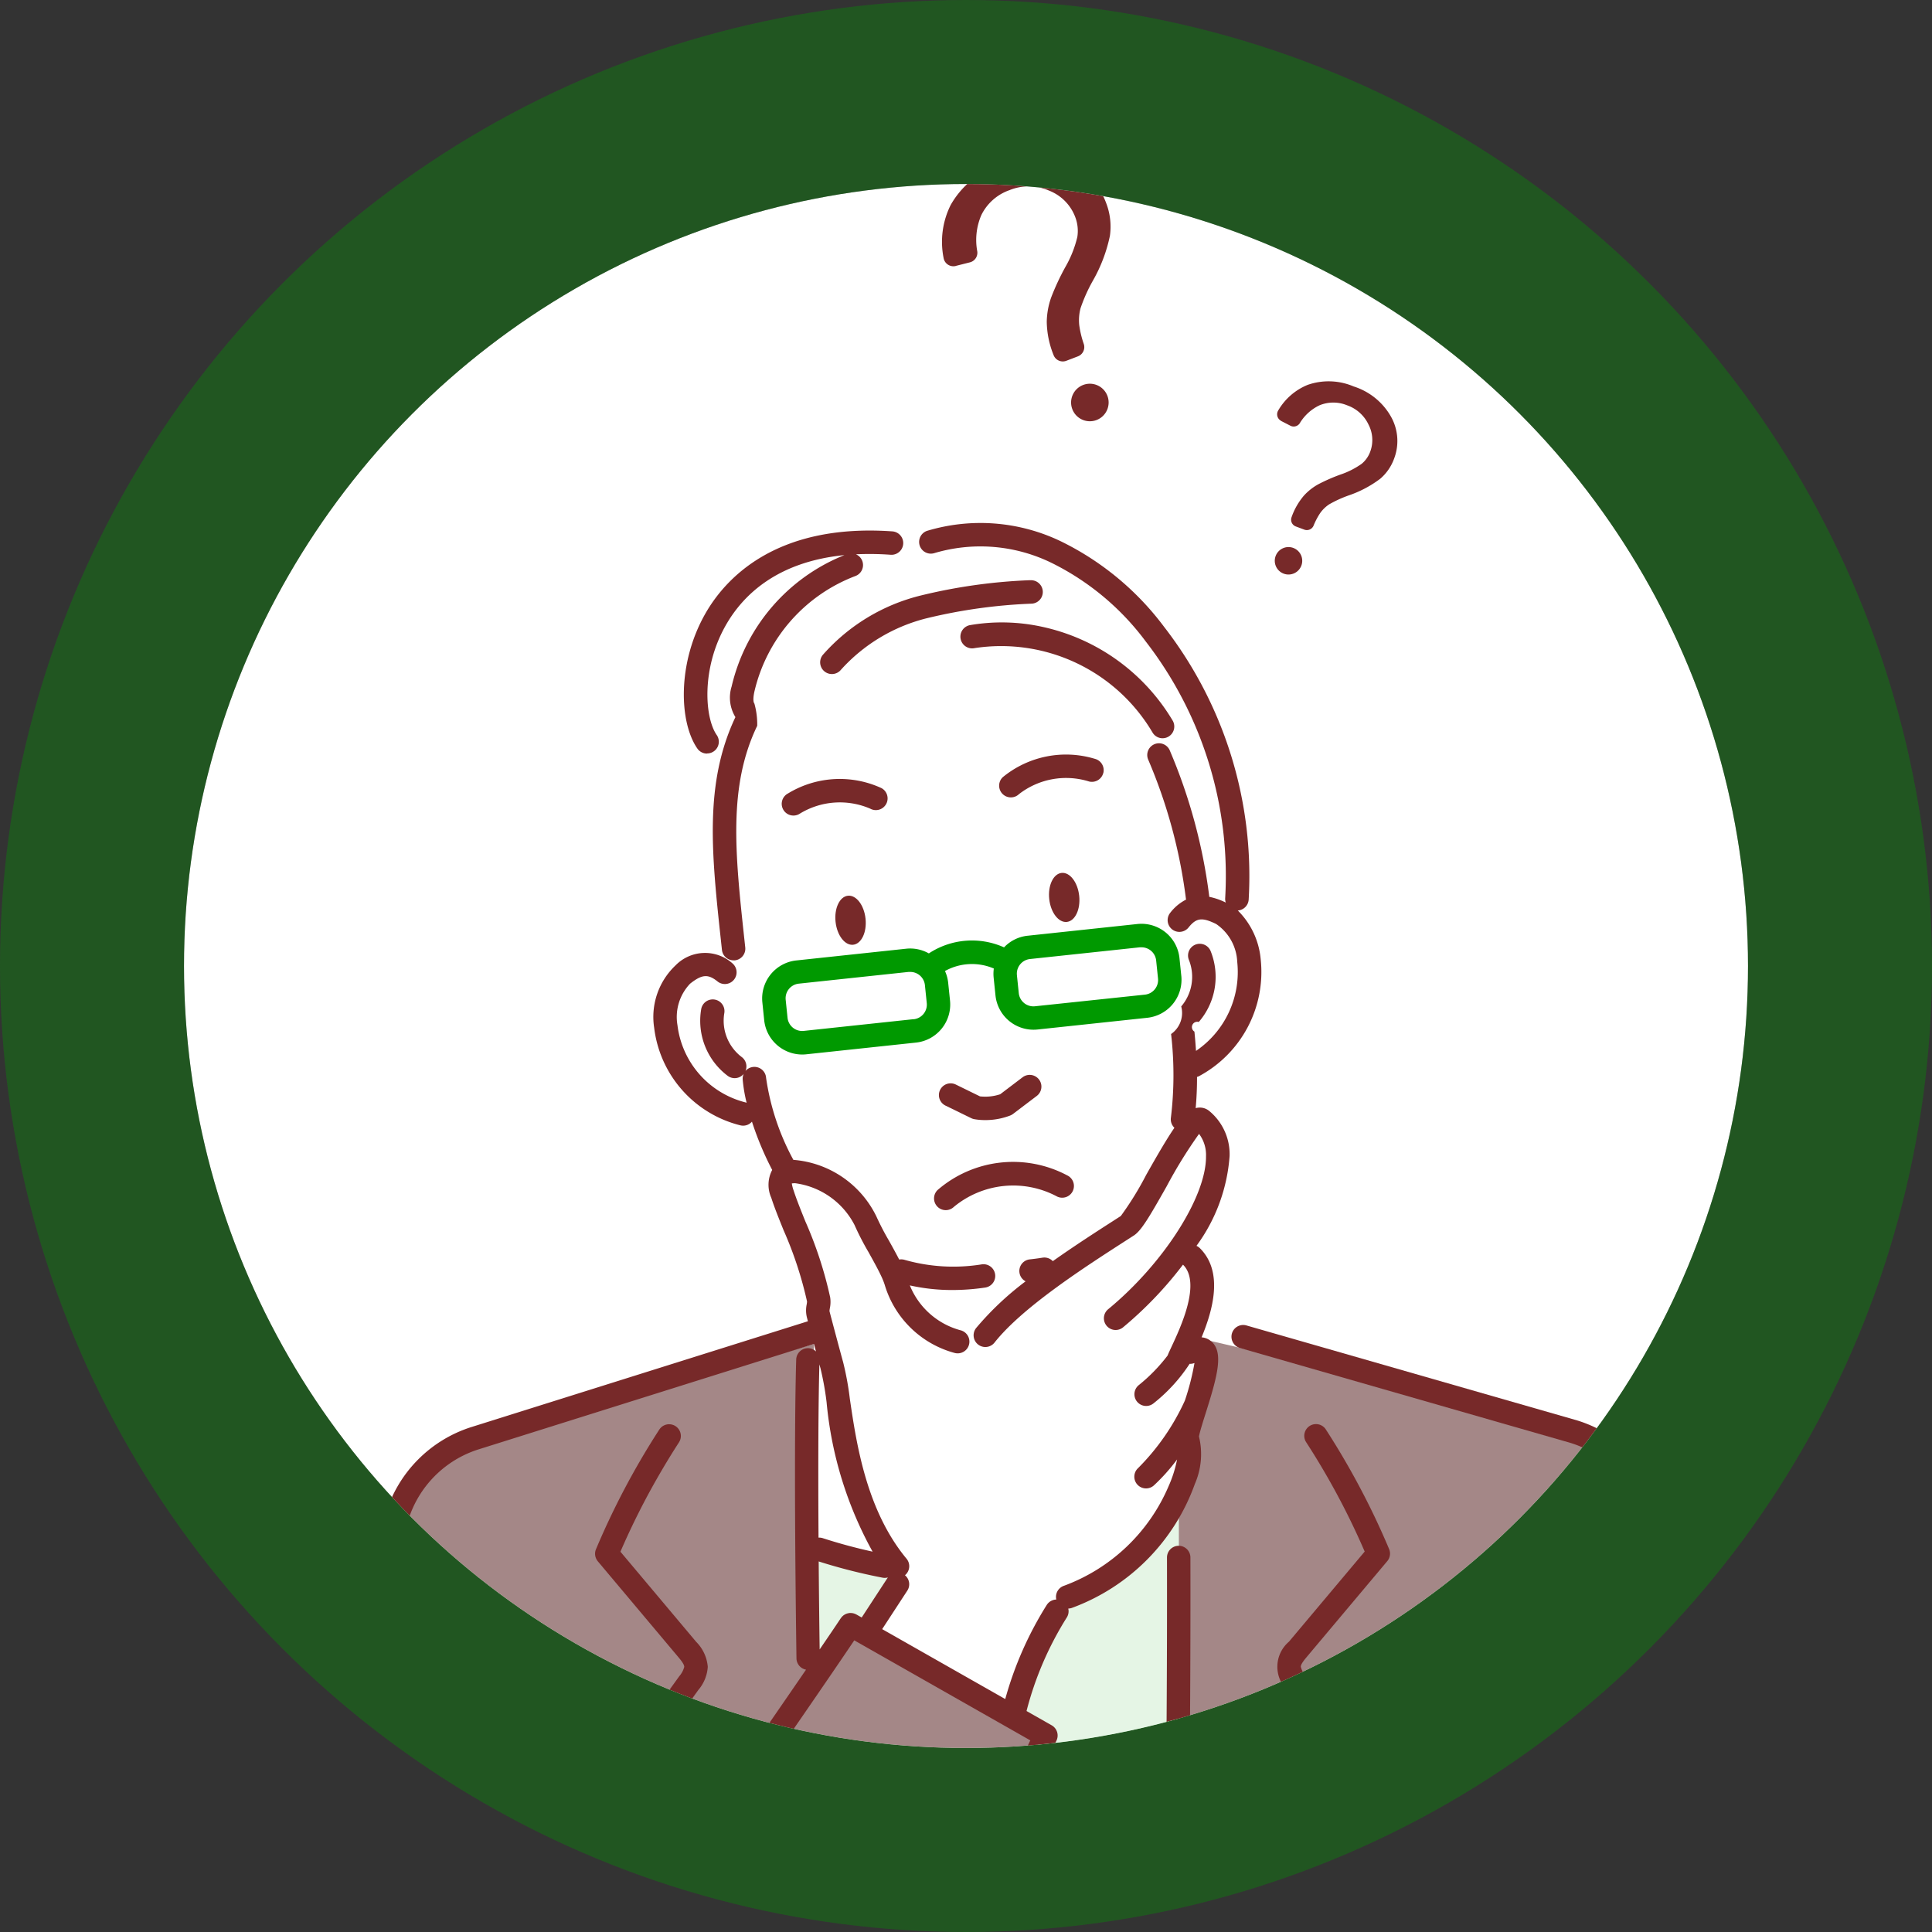 <svg xmlns="http://www.w3.org/2000/svg" xmlns:xlink="http://www.w3.org/1999/xlink" viewBox="0 0 105 105">
  <rect x="0" y="0" width="105" height="105" fill="#333333" stroke="none"/>
  <defs>
    <clipPath id="clip-path">
      <circle id="楕円形_9" data-name="楕円形 9" cx="42.5" cy="42.5" r="42.5" transform="translate(-0.385 0)" fill="#fff"/>
    </clipPath>
    <clipPath id="clip-path-2">
      <rect id="長方形_105" data-name="長方形 105" width="71.867" height="123.983" fill="none"/>
    </clipPath>
  </defs>
  <g id="グループ_24" data-name="グループ 24" transform="translate(10.385 10)">
    <circle id="楕円形_10" data-name="楕円形 10" cx="42.5" cy="42.5" r="42.5" transform="translate(-0.385 0)" fill="#fff"/>
    <g id="マスクグループ_3" data-name="マスクグループ 3" transform="translate(0)" clip-path="url(#clip-path)">
      <g id="グループ_182" data-name="グループ 182" transform="translate(8.749 -1.449)">
        <g id="グループ_181" data-name="グループ 181" clip-path="url(#clip-path-2)">
          <path id="パス_1413" data-name="パス 1413" d="M30.528,404.846S12.559,410.145,10.47,411s-3.929,6.4-4,6.828.138,2.41,0,2.9.856,1.557.747,2.053,4.7,34.876,8.7,38.994,9.877-1.05,9.877-1.05,5.754-7.646,8.646-14.087,8.485-20.529,8.485-20.529l-10.179-5.876L17.315,441.83s-1.1,2.182-2.363,1.693-2.473-1.076-2.464-2.269a3.764,3.764,0,0,1,.64-2.2,4.134,4.134,0,0,1,1.98-2.392,22.58,22.58,0,0,1,4.672-1.557l1.573-.071,9.116-12.53Z" transform="translate(-5.427 -340.362)" fill="#a48787"/>
          <path id="パス_1414" data-name="パス 1414" d="M196,403.873s18.743,4.281,21.277,5.779,2.923,5.2,3.327,6.2-1.568,27.994-2.619,29.408-3.752,13.45-5.309,14.725-8.212,4.885-20.1,1.274-14.942-5.451-14.942-5.451l3.757-14.371,12.884,3.823-.657-29.621,1.365-4.855Z" transform="translate(-149.335 -339.544)" fill="#a48787"/>
          <path id="パス_1415" data-name="パス 1415" d="M159.108,475.74l4.095.915.622,1.383-2.358,2.021-.7-.643-1.639,1.911Z" transform="translate(-133.765 -399.964)" fill="#e5f5e5"/>
          <path id="パス_1416" data-name="パス 1416" d="M208.706,460.553l-.244,28.546L194.8,485.873,201.273,470,200,468.582l2.053-5.026a16.073,16.073,0,0,0,2.761-1.911c1.062-.991,3.893-4.6,3.893-4.6Z" transform="translate(-163.772 -384.245)" fill="#e5f5e5"/>
          <path id="パス_1417" data-name="パス 1417" d="M202,315.424a.638.638,0,0,0,.171.055,3.446,3.446,0,0,0,.588.049,3.771,3.771,0,0,0,1.357-.249.639.639,0,0,0,.151-.085l1.292-.979a.637.637,0,0,0-.77-1.015l-1.217.923a2.555,2.555,0,0,1-1.1.115l-1.314-.643a.637.637,0,0,0-.56,1.145Z" transform="translate(-168.347 -263.204)" fill="#772929"/>
          <path id="パス_1418" data-name="パス 1418" d="M114.507,139.4a.637.637,0,0,0,.522-1c-.652-.935-.852-3.6.49-5.963.922-1.625,2.771-3.453,6.449-3.816a10.177,10.177,0,0,0-6.131,7.145,2.026,2.026,0,0,0,.207,1.66c-1.7,3.6-1.3,7.394-.782,12.186l.05.464a.637.637,0,0,0,.633.569.621.621,0,0,0,.068,0,.637.637,0,0,0,.566-.7l-.05-.464c-.5-4.629-.889-8.285.7-11.584a4.17,4.17,0,0,0-.154-1.21c-.033-.039-.1-.179,0-.644a8.868,8.868,0,0,1,5.487-6.284.636.636,0,0,0,.032-1.182,15.764,15.764,0,0,1,1.889.025.637.637,0,0,0,.089-1.271c-6.381-.449-9.111,2.616-10.169,4.482-1.533,2.7-1.415,5.9-.427,7.321a.636.636,0,0,0,.523.273" transform="translate(-95.21 -107.003)" fill="#772929"/>
          <path id="パス_1419" data-name="パス 1419" d="M171.131,144.274a29.751,29.751,0,0,0-5.972.838,10.393,10.393,0,0,0-5.3,3.221.637.637,0,1,0,.984.81,9.294,9.294,0,0,1,4.661-2.8,28.8,28.8,0,0,1,5.718-.794.637.637,0,1,0-.09-1.271" transform="translate(-134.274 -121.293)" fill="#772929"/>
          <path id="パス_1420" data-name="パス 1420" d="M226.479,204.938a.637.637,0,0,0-.466-.771,5.414,5.414,0,0,0-5,1,.637.637,0,0,0,.881.921,4.172,4.172,0,0,1,3.811-.687.637.637,0,0,0,.771-.466" transform="translate(-185.649 -171.479)" fill="#772929"/>
          <path id="パス_1421" data-name="パス 1421" d="M152.312,213.537a.637.637,0,0,0-.243-.868,5.414,5.414,0,0,0-5.089.287.637.637,0,1,0,.607,1.12,4.171,4.171,0,0,1,3.861-.295.637.637,0,0,0,.864-.245" transform="translate(-123.289 -178.384)" fill="#772929"/>
          <path id="パス_1422" data-name="パス 1422" d="M162.683,264.351l-.1-.969a2.078,2.078,0,0,0-2.287-1.846l-5.965.637a2.061,2.061,0,0,0-1.281.632,4.259,4.259,0,0,0-4.087.329,2.066,2.066,0,0,0-1.237-.255l-5.965.637a2.078,2.078,0,0,0-1.846,2.287l.1.969a2.081,2.081,0,0,0,2.065,1.857,2.1,2.1,0,0,0,.222-.012l5.965-.637a2.081,2.081,0,0,0,1.846-2.287l-.1-.969a2.081,2.081,0,0,0-.173-.633,3.021,3.021,0,0,1,2.654-.136,2.087,2.087,0,0,0-.009.5l.1.969a2.078,2.078,0,0,0,2.287,1.845l5.965-.637a2.081,2.081,0,0,0,1.846-2.287m-14.55,2.363-5.965.637a.8.8,0,0,1-.885-.714l-.1-.969a.8.8,0,0,1,.714-.885l5.965-.637a.84.84,0,0,1,.087,0,.8.8,0,0,1,.8.718l.1.969a.8.8,0,0,1-.714.885m6.6-.706a.8.8,0,0,1-.885-.714l-.1-.969a.8.8,0,0,1,.714-.884l5.966-.637a.821.821,0,0,1,.087,0,.8.8,0,0,1,.8.719l.1.969a.8.8,0,0,1-.714.885Z" transform="translate(-117.616 -219.869)" fill="#090"/>
          <path id="パス_1423" data-name="パス 1423" d="M198.749,345.266a.637.637,0,0,0,.9.017,5.057,5.057,0,0,1,5.614-.56.637.637,0,1,0,.547-1.151,6.271,6.271,0,0,0-7.044.793.637.637,0,0,0-.017.9" transform="translate(-166.942 -288.243)" fill="#772929"/>
          <path id="パス_1424" data-name="パス 1424" d="M165.582,251.931c-.45.048-.751.684-.672,1.419s.507,1.293.957,1.245.751-.683.672-1.419-.507-1.293-.957-1.245" transform="translate(-138.633 -211.801)" fill="#772929"/>
          <path id="パス_1425" data-name="パス 1425" d="M238.484,244.141c-.45.048-.751.684-.672,1.419s.507,1.293.957,1.245.751-.683.672-1.419-.507-1.293-.957-1.245" transform="translate(-199.923 -205.251)" fill="#772929"/>
          <path id="パス_1426" data-name="パス 1426" d="M79.452,439.713l4.37,5.2c.123.146.329.391.33.539a1.255,1.255,0,0,1-.269.507l-4.414,6.114a3.835,3.835,0,0,0-.828,1.732,3.94,3.94,0,0,0,.784,2.487.637.637,0,0,0,1.094-.654,2.976,2.976,0,0,1-.614-1.671,2.834,2.834,0,0,1,.6-1.147l4.414-6.114a2.148,2.148,0,0,0,.511-1.257,2.169,2.169,0,0,0-.629-1.355l-4.118-4.9a40.2,40.2,0,0,1,2.115-4.2q.512-.885,1.066-1.743a.637.637,0,0,0-1.069-.694c-.687,1.059-1.326,2.153-1.916,3.274q-.831,1.582-1.524,3.227a.637.637,0,0,0,.1.657" transform="translate(-66.098 -363.413)" fill="#772929"/>
          <path id="パス_1427" data-name="パス 1427" d="M16.361,523.935c-1.741.478-3.67.887-4.785.3a3.354,3.354,0,0,1-1.15-1.779,100.374,100.374,0,0,1-4.175-13.419c-.833-3.529-1.491-7.178-2.127-10.707l-1.559-8.643a18.322,18.322,0,0,1-.438-5.078c.011-.108.025-.217.038-.326a5.4,5.4,0,0,0,.039-1.491,5.15,5.15,0,0,0-.521-1.473,5.163,5.163,0,0,1-.377-.937,1.185,1.185,0,0,1,.23-1.028.637.637,0,0,0,.3-1.238,1.267,1.267,0,0,0-1.224.359,2.464,2.464,0,0,0-.542,2.218,6.191,6.191,0,0,0,.463,1.176,4.129,4.129,0,0,1,.411,1.114A4.4,4.4,0,0,1,.9,484.131c-.014.116-.028.232-.04.348a19.566,19.566,0,0,0,.451,5.436l1.559,8.643c.639,3.545,1.3,7.212,2.141,10.774a101.632,101.632,0,0,0,4.228,13.59,4.357,4.357,0,0,0,1.744,2.444,4.325,4.325,0,0,0,2.029.434,14.551,14.551,0,0,0,3.685-.636.637.637,0,1,0-.337-1.229" transform="translate(0 -401.93)" fill="#772929"/>
          <path id="パス_1428" data-name="パス 1428" d="M323.6,408.487a.63.63,0,0,0-.021-.1,7.118,7.118,0,0,0-4.721-4.765l-17.978-5.163a.637.637,0,0,0-.352,1.225l17.965,5.159a5.839,5.839,0,0,1,3.851,3.862,87.684,87.684,0,0,1,.463,13.143c-.241,7.13-1.394,17.767-5.511,27.949a.637.637,0,1,0,1.181.478c4.191-10.366,5.361-21.172,5.6-28.412a87.972,87.972,0,0,0-.482-13.379" transform="translate(-252.273 -334.975)" fill="#772929"/>
          <path id="パス_1429" data-name="パス 1429" d="M208.9,729.765a.637.637,0,0,0-.891.136c-7.339,9.976-35.281-3.01-35.563-3.142a.637.637,0,0,0-.542,1.153,97.107,97.107,0,0,0,15.388,5.457,45.308,45.308,0,0,0,10.87,1.564q.748,0,1.454-.041c4.368-.252,7.537-1.677,9.42-4.236a.637.637,0,0,0-.136-.891" transform="translate(-144.213 -610.949)" fill="#772929"/>
          <path id="パス_1430" data-name="パス 1430" d="M320.431,680.019a16.823,16.823,0,0,0,1.44,3.054.637.637,0,1,0,1.092-.657,15.556,15.556,0,0,1-1.33-2.822.637.637,0,0,0-1.2.425" transform="translate(-269.362 -570.991)" fill="#772929"/>
          <path id="パス_1431" data-name="パス 1431" d="M340.75,675.409a5.458,5.458,0,0,0-1.269-1.129.637.637,0,1,0-.642,1.1,4.445,4.445,0,0,1,.968.885,4.914,4.914,0,0,0,1.444,1.22.637.637,0,0,0,.562-1.143,3.913,3.913,0,0,1-1.063-.933" transform="translate(-284.603 -566.807)" fill="#772929"/>
          <path id="パス_1432" data-name="パス 1432" d="M37.192,218.55a.627.627,0,0,0,.4.01l-.334,1.184a.636.636,0,0,0,1.205.4c.007-.019.016-.037.022-.057l3.458-12.279c1.78.441,3.141.837,4.466,1.223A102.431,102.431,0,0,0,56.8,211.555a.633.633,0,0,0,.64-.257.634.634,0,0,0,.934-.054.635.635,0,0,0,1.218.319,1.423,1.423,0,0,1,.159-.3l.029.018a4.129,4.129,0,0,1,.4.308,3.443,3.443,0,0,0,.915.609,1.518,1.518,0,0,0,.572.119,1.135,1.135,0,0,0,.556-.14,1.463,1.463,0,0,0,.529-.567l1.011-1.688a1.063,1.063,0,0,1,.275-.355.637.637,0,0,0-.024-1.274H64a1.7,1.7,0,0,0-1.337.973l-1.011,1.688c-.011.019-.029.049-.046.076l-.035-.013a2.423,2.423,0,0,1-.575-.4,5.188,5.188,0,0,0-.524-.4,1.385,1.385,0,0,0-.75-.251h0a1.226,1.226,0,0,0-1.024.594,97.943,97.943,0,0,1,6.2-11.435q.423-.7.837-1.4a3.937,3.937,0,0,0,.785-2.487,3.832,3.832,0,0,0-.828-1.732l-4.414-6.114a1.258,1.258,0,0,1-.269-.506c0-.148.207-.393.33-.54l4.37-5.2a.637.637,0,0,0,.1-.657q-.757-1.8-1.688-3.534-.815-1.52-1.751-2.967a.637.637,0,0,0-1.069.694q.482.742.931,1.508a40.156,40.156,0,0,1,2.25,4.435l-4.118,4.9a1.788,1.788,0,0,0-.118,2.612l4.414,6.114a2.835,2.835,0,0,1,.6,1.148,2.974,2.974,0,0,1-.614,1.671q-.413.691-.836,1.393a95.531,95.531,0,0,0-6.451,12,.631.631,0,0,0-.305-.156c-.436-.086-.852-.169-1.253-.251-.586-.12-1.136-.235-1.653-.348a.637.637,0,0,0,.517-.606c.235-7.628.364-18.154.345-28.155a.637.637,0,0,0-.637-.636h0a.637.637,0,0,0-.636.638c.019,9.989-.11,20.5-.345,28.114a.636.636,0,0,0,.265.537c-3.1-.687-5.018-1.245-6.882-1.788-1.56-.455-3.171-.923-5.452-1.463,1.038-2.469,2.085-5.053,3.138-7.686,1.346-3.365,2.508-6.271,3.263-7.751a.637.637,0,0,0-.253-.844l-1.367-.777a17.894,17.894,0,0,1,2.186-5.081.635.635,0,0,0,.083-.486.64.64,0,0,0,.178-.03,11.206,11.206,0,0,0,6.7-6.742,4.048,4.048,0,0,0,.225-2.58c.041-.247.227-.835.367-1.277.647-2.045.989-3.329.286-3.906a.916.916,0,0,0-.511-.207c.615-1.488,1.2-3.562-.095-4.847a.634.634,0,0,0-.183-.125,9.39,9.39,0,0,0,1.8-4.882,3.046,3.046,0,0,0-1.117-2.457.805.805,0,0,0-.666-.159c-.02,0-.041.011-.061.017.05-.548.075-1.113.074-1.7a.619.619,0,0,0,.093-.033,6.426,6.426,0,0,0,3.367-6.361,4.266,4.266,0,0,0-1.244-2.651.635.635,0,0,0,.591-.593,22.105,22.105,0,0,0-4.589-14.812,15.474,15.474,0,0,0-5.588-4.644,10.08,10.08,0,0,0-7.314-.58.637.637,0,0,0,.4,1.209,8.8,8.8,0,0,1,6.376.527,14.218,14.218,0,0,1,5.121,4.273A20.813,20.813,0,0,1,56.9,145.112a.633.633,0,0,0,.032.241,3.651,3.651,0,0,0-.9-.312c0-.013,0-.026,0-.04a29.6,29.6,0,0,0-2.148-7.927.637.637,0,1,0-1.164.52,28.168,28.168,0,0,1,2.045,7.543c0,.018.007.036.011.054a2.53,2.53,0,0,0-.862.718.637.637,0,0,0,.994.8c.423-.528.732-.567,1.5-.191a2.622,2.622,0,0,1,1.147,2.061,5.178,5.178,0,0,1-2.241,4.836c-.022-.343-.049-.691-.086-1.049a.289.289,0,0,1,.236-.522,3.742,3.742,0,0,0,.643-3.859.637.637,0,0,0-1.176.492,2.477,2.477,0,0,1-.42,2.521,1.391,1.391,0,0,1-.551,1.5,19.379,19.379,0,0,1-.011,4.554.635.635,0,0,0,.192.542c-.4.58-.886,1.411-1.533,2.557a17.192,17.192,0,0,1-1.379,2.236l-.369.238c-.975.627-2.159,1.39-3.328,2.217a.636.636,0,0,0-.563-.189c-.223.036-.453.067-.686.092a.635.635,0,0,0-.23,1.194,16.277,16.277,0,0,0-2.688,2.537.637.637,0,1,0,1,.79c1.524-1.929,4.931-4.12,7.185-5.57l.383-.247c.4-.256.827-.974,1.786-2.673a25.461,25.461,0,0,1,1.761-2.851,1.9,1.9,0,0,1,.378,1.217c.02,2.192-2.319,5.846-5.324,8.318a.637.637,0,0,0,.809.984,20.716,20.716,0,0,0,3.264-3.412l.006.007c.99.985-.132,3.388-.611,4.415-.1.216-.181.387-.231.516a9.245,9.245,0,0,1-1.555,1.6.637.637,0,0,0,.777,1.01,8.986,8.986,0,0,0,1.963-2.141l.007-.018a.628.628,0,0,0,.268-.043,13.714,13.714,0,0,1-.522,2.042,12.529,12.529,0,0,1-2.536,3.663.637.637,0,1,0,.862.938,10.269,10.269,0,0,0,1.25-1.4,6.642,6.642,0,0,1-.456,1.441,9.911,9.911,0,0,1-5.689,5.422.635.635,0,0,0-.418.748.636.636,0,0,0-.519.294,19.175,19.175,0,0,0-2.256,5.115l-6.689-3.8,1.367-2.093a.635.635,0,0,0-.128-.836h0a.637.637,0,0,0,.084-.9c-2.191-2.643-2.726-6.282-3.08-8.69a16.082,16.082,0,0,0-.37-2.011c-.065-.22-.686-2.544-.736-2.751a1.153,1.153,0,0,1,.02-.159,1.688,1.688,0,0,0,.018-.587,21.639,21.639,0,0,0-1.348-4.129c-.249-.617-.483-1.2-.638-1.679a1.993,1.993,0,0,1-.1-.387.988.988,0,0,1,.124-.012h.063a4.259,4.259,0,0,1,3.223,2.272,14.757,14.757,0,0,0,.755,1.467c.249.447.507.91.69,1.3h0a3.738,3.738,0,0,1,.195.485,5.444,5.444,0,0,0,3.8,3.7.637.637,0,1,0,.308-1.236,4.128,4.128,0,0,1-2.743-2.435,10.525,10.525,0,0,0,2.31.251,12.27,12.27,0,0,0,1.786-.134.637.637,0,0,0-.185-1.261,9.67,9.67,0,0,1-4.2-.246.631.631,0,0,0-.29-.015c-.17-.333-.365-.684-.556-1.027a14.225,14.225,0,0,1-.686-1.322,5.487,5.487,0,0,0-4.509-3.069,13.246,13.246,0,0,1-1.483-4.461.637.637,0,0,0-1.119-.37.636.636,0,0,0-.21-.761,2.477,2.477,0,0,1-.943-2.375.637.637,0,1,0-1.253-.232,3.742,3.742,0,0,0,1.444,3.636.632.632,0,0,0,.866-.113.63.63,0,0,0-.057.3,8.094,8.094,0,0,0,.214,1.272c-.013,0-.026-.01-.039-.014a4.94,4.94,0,0,1-3.719-4.2,2.622,2.622,0,0,1,.686-2.257c.653-.515.978-.539,1.511-.106a.637.637,0,0,0,.8-.99,2.239,2.239,0,0,0-3.1.1,3.854,3.854,0,0,0-1.164,3.387,6.234,6.234,0,0,0,4.683,5.307.633.633,0,0,0,.632-.2,17.018,17.018,0,0,0,1.1,2.625,1.73,1.73,0,0,0-.049,1.515c.168.523.412,1.126.669,1.764a20.717,20.717,0,0,1,1.274,3.871,1.121,1.121,0,0,1-.02.161,1.589,1.589,0,0,0,0,.649c.009.04.033.134.067.264l-18.25,5.737a7.111,7.111,0,0,0-4.708,4.761.637.637,0,0,0,1.221.365,5.84,5.84,0,0,1,3.867-3.91l18.2-5.721.11.41a.633.633,0,0,0-.421-.179h-.019a.637.637,0,0,0-.636.618c-.092,3.083-.087,9,.014,16.237a.637.637,0,0,0,.52.617c-.637.93-1.341,1.952-2.09,3.037-.912,1.321-1.887,2.73-2.883,4.169-1.114,1.609-2.238,3.233-3.324,4.806h0a8.178,8.178,0,0,0-7.164,1.757,11.971,11.971,0,0,0-2.1,2.411.637.637,0,0,0,.434.987l-.068.038a2.061,2.061,0,0,0-.927,2.471,2.228,2.228,0,0,0,2.246,1.366c.123,0,.253-.007.387-.02.112-.011.226-.026.345-.047a.627.627,0,0,0,.193-.07.635.635,0,0,0-.413-1.185c-.8.141-1.4-.046-1.563-.486a.778.778,0,0,1,.382-.933,24.977,24.977,0,0,1,5.16-1.794c-1.138,1.666-2.148,3.161-2.947,4.371-.19.288-.37.562-.535.817a.637.637,0,0,0,1.069.693c1.01-1.557,2.565-3.852,4.329-6.425a.637.637,0,0,0,.339-.493c1.662-2.421,3.486-5.056,5.2-7.537,2.571-3.714,5.008-7.235,6.552-9.527l9.566,5.436c-.761,1.6-1.784,4.162-3.043,7.31-.967,2.418-2.1,5.248-3.325,8.148a.631.631,0,0,0-.173.309.64.64,0,0,0-.015.136c-2.89,6.8-6.277,13.878-9.26,16.86a5.026,5.026,0,0,1-2.068,1.379.637.637,0,1,0,.34,1.228c2.26-.626,4.633-3.689,7.081-8.181Zm.43-1.2-1.171-.42c1.322-2.536,2.666-5.461,4.025-8.618l-2.6,9.216a.63.63,0,0,0-.258-.177m-2.711-46.679a15.888,15.888,0,0,1,.33,1.834,20.7,20.7,0,0,0,2.5,8.123c-.92-.2-1.828-.448-2.707-.732a.63.63,0,0,0-.231-.029c-.025-4.05-.01-7.329.047-9.417.029.108.051.186.062.222m-.1,10.489a30.807,30.807,0,0,0,3.47.882.644.644,0,0,0,.121.012.625.625,0,0,0,.172-.026c-.005.007-.011.013-.016.02l-1.41,2.159-.29-.165c-.012-.007-.025-.011-.038-.017s-.039-.019-.06-.026a.621.621,0,0,0-.06-.018c-.02-.005-.04-.01-.061-.013s-.041,0-.062-.006a.6.6,0,0,0-.061,0c-.02,0-.04,0-.06.006s-.041.006-.061.011-.038.011-.056.017a.6.6,0,0,0-.059.023.561.561,0,0,0-.052.027.614.614,0,0,0-.054.033c-.017.012-.032.025-.048.039s-.031.027-.045.043a.642.642,0,0,0-.042.051c-.008.011-.018.02-.026.032-.332.5-.721,1.071-1.15,1.7-.023-1.675-.04-3.276-.052-4.783m-12.02,21.048a35.707,35.707,0,0,0-5.133,1.655c1.969-2.877,4.259-4.019,7.356-3.645q-.6.868-1.172,1.7c-.3.084-.653.18-1.05.286" transform="translate(-9.448 -104.852)" fill="#772929"/>
          <path id="パス_1433" data-name="パス 1433" d="M218.563,165.006a.637.637,0,0,0,.537-.979,10.944,10.944,0,0,0-7.08-5.078,10.238,10.238,0,0,0-3.943-.087.637.637,0,1,0,.273,1.245,9.556,9.556,0,0,1,9.675,4.6.636.636,0,0,0,.538.3" transform="translate(-174.514 -133.435)" fill="#772929"/>
          <path id="パス_1434" data-name="パス 1434" d="M245.994,77.316a1.02,1.02,0,1,0,1.317.588,1.02,1.02,0,0,0-1.317-.588" transform="translate(-206.261 -64.945)" fill="#772929"/>
          <path id="パス_1435" data-name="パス 1435" d="M202.091,5.9l.766-.193a.537.537,0,0,0,.4-.593,3.411,3.411,0,0,1,.222-1.979,2.69,2.69,0,0,1,1.528-1.351,2.763,2.763,0,0,1,2.15.024,2.483,2.483,0,0,1,1.418,1.423,2.11,2.11,0,0,1,.12,1.094,6.082,6.082,0,0,1-.661,1.653,13.371,13.371,0,0,0-.757,1.626,4.142,4.142,0,0,0-.244,1.339,5.012,5.012,0,0,0,.372,1.807v0a.535.535,0,0,0,.689.308l.632-.242a.538.538,0,0,0,.321-.667A5.313,5.313,0,0,1,208.8,9.13a2.546,2.546,0,0,1,.07-.932,8.843,8.843,0,0,1,.66-1.477,8.345,8.345,0,0,0,.935-2.456,3.564,3.564,0,0,0-.211-1.8,3.677,3.677,0,0,0-2.2-2.174,4.862,4.862,0,0,0-3.6.132,4.728,4.728,0,0,0-2.646,2.173,4.486,4.486,0,0,0-.383,2.868.541.541,0,0,0,.665.44" transform="translate(-169.278 0)" fill="#772929"/>
          <path id="パス_1436" data-name="パス 1436" d="M315.324,134.4a.746.746,0,1,0-.439-.959.746.746,0,0,0,.439.959" transform="translate(-264.691 -111.774)" fill="#772929"/>
          <path id="パス_1437" data-name="パス 1437" d="M315.812,78.579l.514.264a.393.393,0,0,0,.507-.131,2.494,2.494,0,0,1,1.079-.98,1.968,1.968,0,0,1,1.493,0,2.022,2.022,0,0,1,1.169,1.053,1.816,1.816,0,0,1,.091,1.467,1.54,1.54,0,0,1-.463.659,4.453,4.453,0,0,1-1.163.589,9.777,9.777,0,0,0-1.2.527,3.034,3.034,0,0,0-.781.618,3.668,3.668,0,0,0-.669,1.172v0a.391.391,0,0,0,.23.5l.464.173a.394.394,0,0,0,.5-.211,3.879,3.879,0,0,1,.357-.682,1.865,1.865,0,0,1,.489-.478,6.484,6.484,0,0,1,1.077-.492,6.1,6.1,0,0,0,1.7-.9,2.607,2.607,0,0,0,.756-1.093,2.69,2.69,0,0,0-.154-2.256,3.558,3.558,0,0,0-2.043-1.669,3.46,3.46,0,0,0-2.5-.086,3.283,3.283,0,0,0-1.6,1.39.4.4,0,0,0,.153.563" transform="translate(-265.33 -64.257)" fill="#772929"/>
        </g>
      </g>
    </g>
    <g id="楕円形_6" data-name="楕円形 6" transform="translate(-0.385 0)" fill="none" stroke="rgba(0,153,0,0.35)" stroke-width="10">
      <circle cx="42.5" cy="42.5" r="42.5" stroke="none"/>
      <circle cx="42.5" cy="42.5" r="47.5" fill="none"/>
    </g>
  </g>
</svg>

